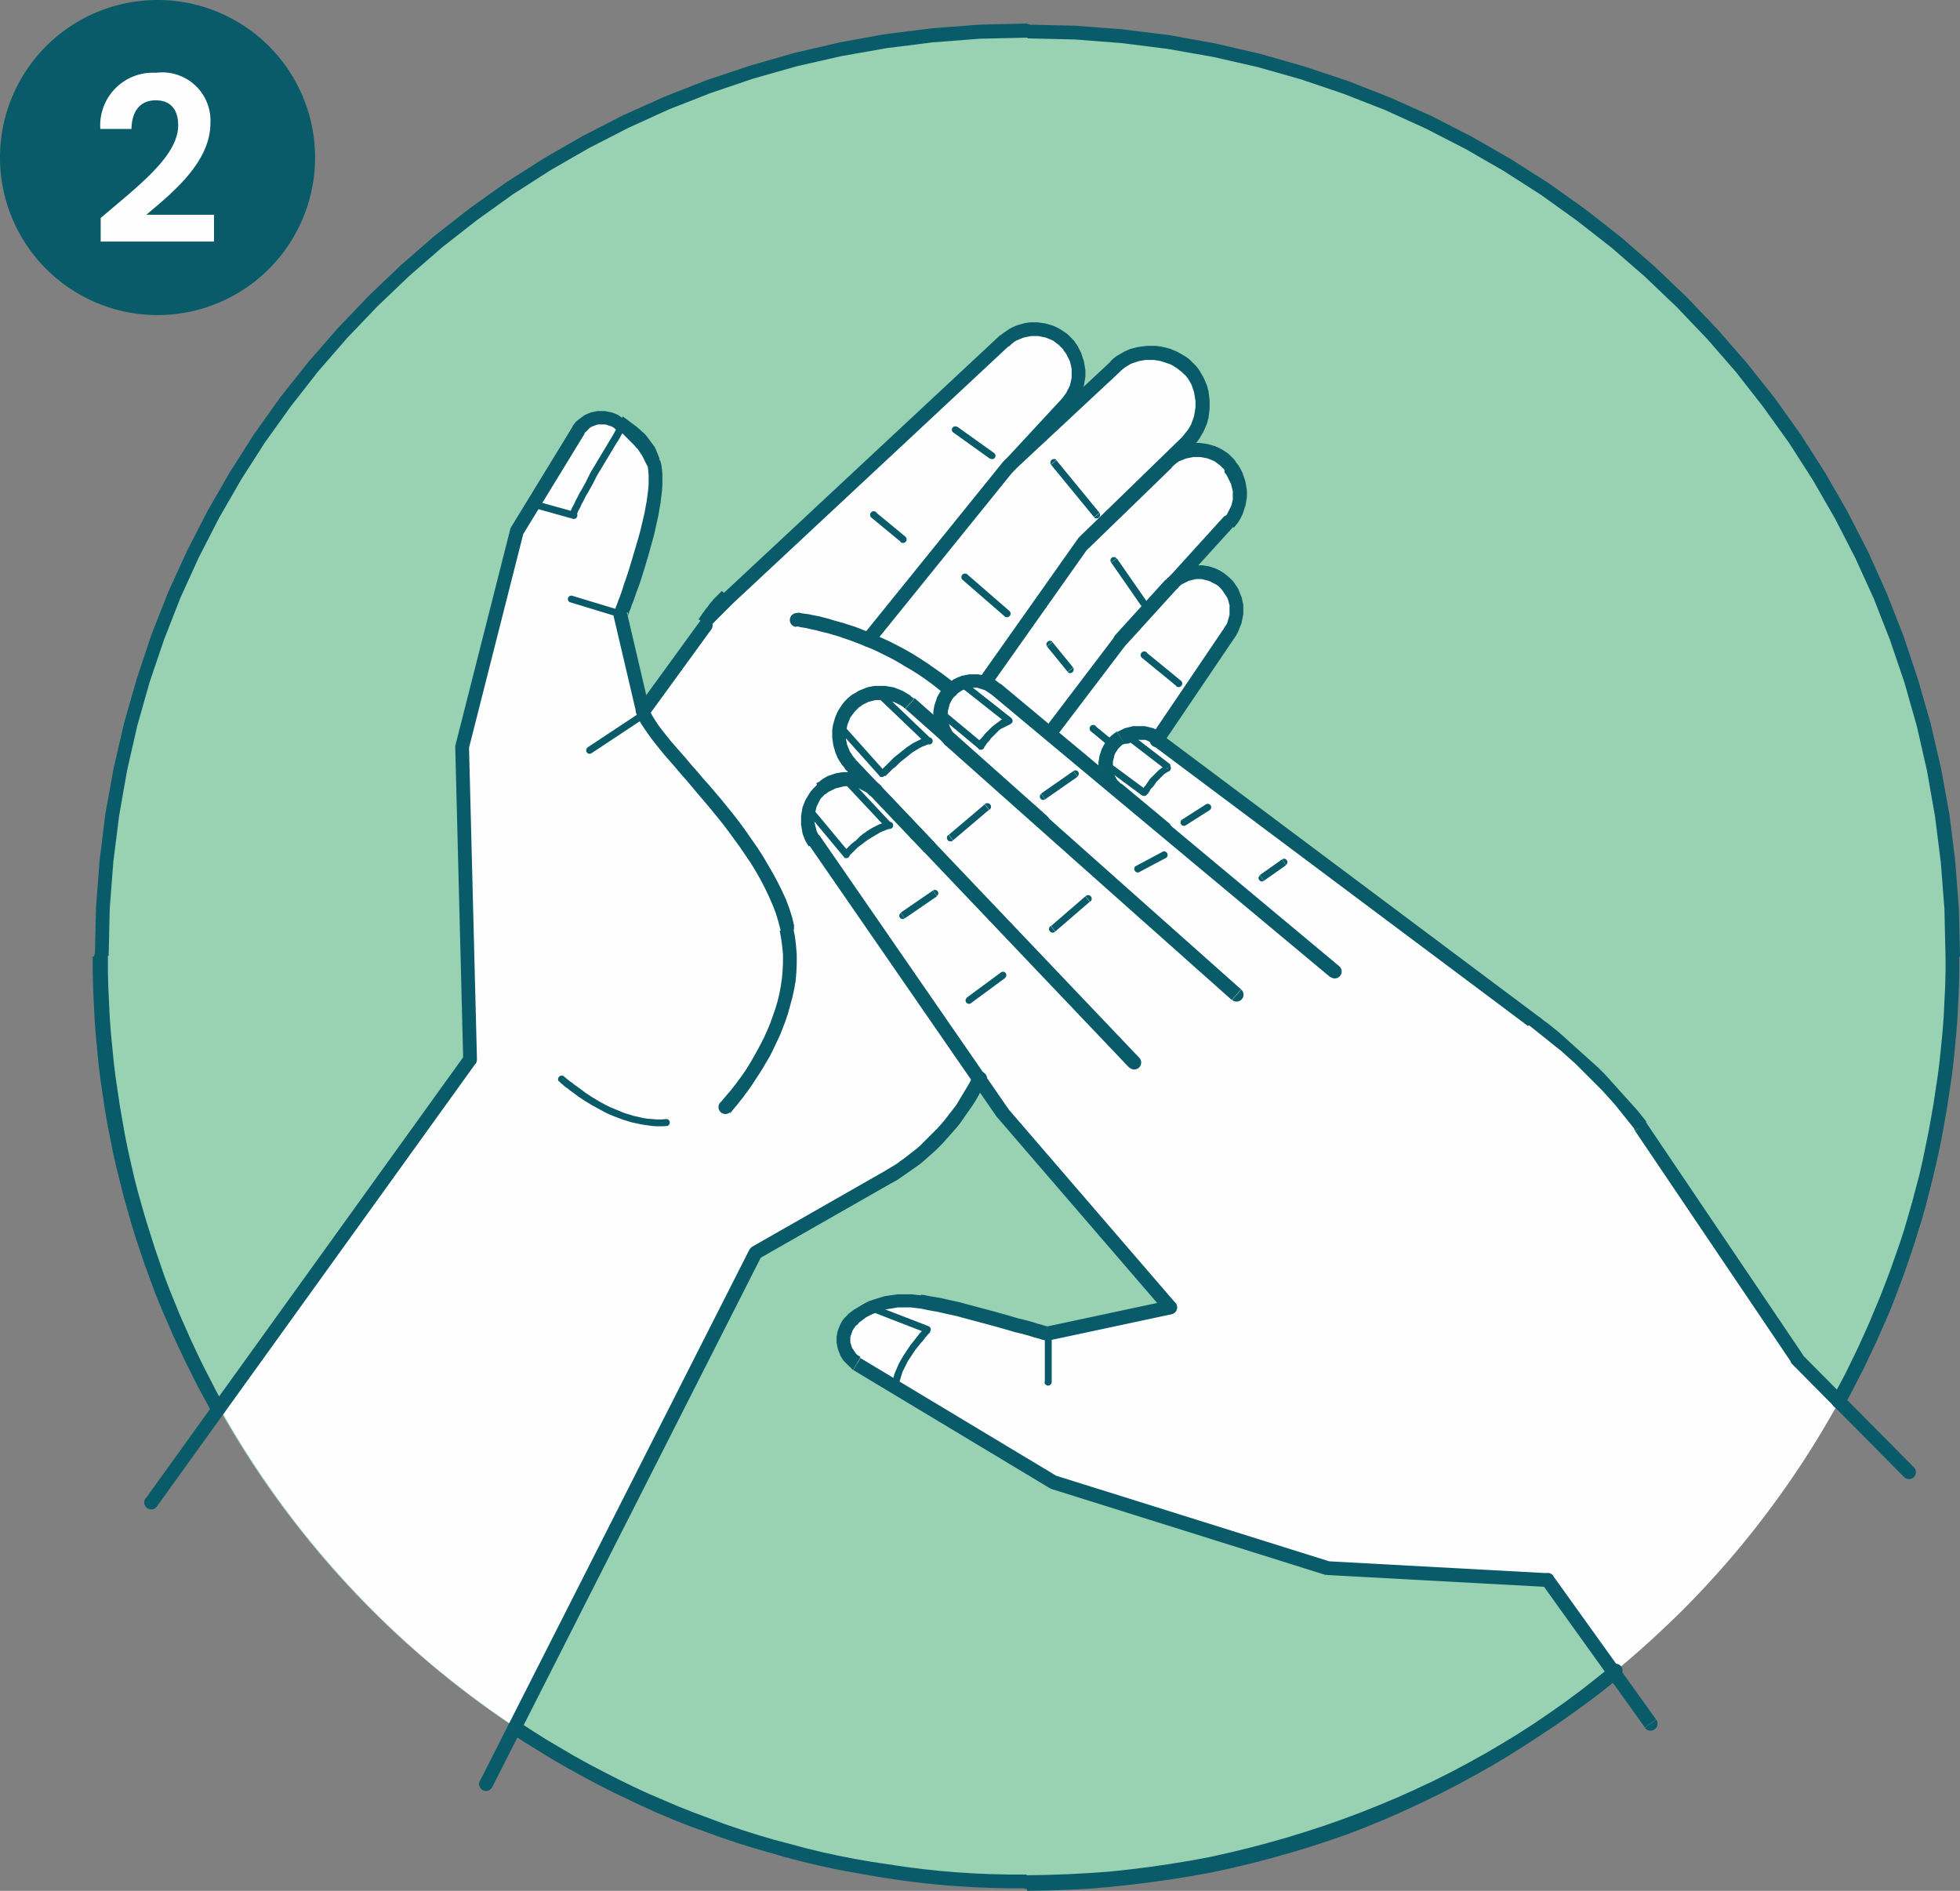 <svg xmlns="http://www.w3.org/2000/svg" width="54.12" height="52.21" viewBox="0 0 54.12 52.21">
  <rect x="0" y="0" width="54.12" height="52.21" fill="#808080" stroke="none"/>
  <g id="_2" data-name="2" transform="translate(835.64 -89.26)">
    <path id="Path_815" data-name="Path 815" d="M82.05,19.58a4.35,4.35,0,1,1-4.35-4.34A4.351,4.351,0,0,1,82.05,19.58Z" transform="translate(-908.99 74.02)" fill="#095b69" fill-rule="evenodd"/>
    <path id="Path_816" data-name="Path 816" d="M76.13,21.91h3.13v-.74H77.39c.74-.62,1.77-1.46,1.77-2.53a1.33,1.33,0,0,0-1.5-1.39,1.454,1.454,0,0,0-1.54,1.55h.86c.01-.49.24-.79.67-.79s.62.28.62.69c0,.85-1.1,1.67-2.14,2.56v.66Z" transform="translate(-908.99 74.02)" fill="#fefefe" fill-rule="evenodd"/>
    <path id="Path_841" data-name="Path 841" d="M101.7,67.2h0A25.562,25.562,0,0,1,76.14,41.64h0A25.562,25.562,0,0,1,101.7,16.08h0a25.562,25.562,0,0,1,25.56,25.56h0A25.562,25.562,0,0,1,101.7,67.2Z" transform="translate(-908.99 74.02)" fill="#98d2b3" fill-rule="evenodd"/>
    <path id="Path_842" data-name="Path 842" d="M122.97,52.78l-4.32-6.4a15.814,15.814,0,0,0-3.01-2.94l-10.35-7.75,2.03-3a1.056,1.056,0,0,0-.11-1.31,1.039,1.039,0,0,0-.76-.33,1.063,1.063,0,0,0-.75.32l1.57-1.73a1.177,1.177,0,0,0-.87-1.97,1.142,1.142,0,0,0-.82.34l.55-.53a1.441,1.441,0,0,0,.44-1.03,1.44,1.44,0,0,0-2.42-1.06l-2.95,2.75,1.62-1.75a1.2,1.2,0,0,0,.33-.83,1.243,1.243,0,0,0-.29-.79,1.229,1.229,0,0,0-1.78-.1l-7.6,7.09a4.109,4.109,0,0,0-.63.75l-1.73,2.38-.63-2.69s1.23-3.19.9-4.2a2.3,2.3,0,0,0-.93-1.07.765.765,0,0,0-1.13.19l-1.7,2.77-1.51,5.95.22,8.65-6.92,9.63a25.525,25.525,0,0,0,8.16,8.81l6.65-13.1,3.61-2.06a6.5,6.5,0,0,0,2.58-2.74l.65.95,4.62,5.35-3.37.72s-2.65-.77-3.53-.89a2.235,2.235,0,0,0-1.87.5.766.766,0,0,0,.11,1.23l5.44,3.28,7.56,2.37,6.07.33,1.82,2.54c.65-.53,1.27-1.1,1.87-1.69a25.588,25.588,0,0,0,4.34-5.78l-1.15-1.16Z" transform="translate(-908.99 74.02)" fill="#fefefe" fill-rule="evenodd"/>
    <g id="Group_1331" data-name="Group 1331" transform="translate(-908.99 74.02)">
      <path id="Path_843" data-name="Path 843" d="M77.68,56.84a.193.193,0,1,1-.31-.23l.31.22Zm8.8-12.23-8.8,12.23-.31-.22,8.8-12.23.35.11-.04.12Zm-.31-.22a.193.193,0,1,1,.31.23l-.31-.22Zm.13-8.55.22,8.65-.38.01-.22-8.65.01-.05.38.04Zm-.38.01a.2.2,0,0,1,.39-.01l-.38.01Zm1.89-5.91L86.3,35.89l-.37-.09,1.51-5.95.02-.05.35.15Zm-.37-.09a.19.19,0,0,1,.37.09Zm2.05-2.63L87.79,30l-.33-.2,1.7-2.78Zm-.33-.2a.189.189,0,1,1,.32.2l-.33-.2Zm1.41-.24-.24.3h0l-.02-.02-.03-.02-.03-.02-.03-.01L90.19,27l-.03-.01-.03-.01-.03-.01-.03-.01h-.21l-.03.01-.03.01-.03.01-.02.01-.03.01-.03.01-.03.02-.02.01-.02.02-.02.02-.02.02-.02.02-.02.02-.02.02-.02.02-.02.03-.33-.2.03-.04.03-.04.03-.04.04-.04.04-.03.04-.03.04-.03.04-.03.04-.03.04-.02.04-.02.05-.02.05-.02.05-.01.04-.01.05-.01.05-.01h.2l.05.01.05.01.05.01.05.01.05.02.05.02.05.02.05.03.04.03.04.03.04.03h0Zm0,0a.192.192,0,0,1-.24.3l.24-.3Zm.99,1.16-.36.12h0l-.02-.04-.02-.04-.02-.04-.02-.04-.02-.04-.02-.04-.02-.03-.02-.03-.02-.03L91,27.7l-.02-.03-.02-.03-.03-.03-.03-.03-.02-.03-.03-.03-.03-.03-.03-.03-.03-.03-.03-.03-.03-.03-.03-.03-.03-.03-.03-.03-.03-.03-.03-.03-.04-.03-.04-.03-.04-.03-.04-.03-.04-.03-.04-.03.24-.3.04.03.04.03.04.03.04.03.04.03.04.03.04.03.04.03.04.03.04.03.03.03.04.03.03.03.03.03.04.03.03.03.03.03.03.04.03.04.03.04.03.04.03.04.03.04.03.04.03.04.02.04.02.04.02.05.02.05.02.05.02.05.02.05h0Zm0,0a.19.19,0,0,1-.36.12l.36-.12Zm-.89,4.21-.37.09.01-.11v-.01l.01-.03.02-.04.02-.06.03-.07.03-.09.04-.1.04-.11.04-.12.04-.13.05-.14.05-.15.05-.16.05-.16.05-.17.05-.17.05-.17.05-.17.05-.18.04-.17.04-.17.04-.17.03-.17.03-.16.02-.16.02-.15.01-.14v-.25l-.01-.11-.01-.1-.02-.08.36-.12.03.12.02.13.01.14v.29l-.01.16-.02.16-.02.17-.03.17-.03.18-.04.18-.04.18-.04.18-.05.18-.05.18-.05.18-.05.17-.05.17-.05.16-.05.16-.05.15-.05.14-.05.13-.04.12-.04.11-.04.1-.03.09-.03.07-.02.06-.02.05-.01.03v.01l.01-.11Zm-.01.11a.193.193,0,1,1-.36-.14Zm.26,2.67-.63-2.69.37-.09.63,2.69-.03.16-.34-.07Zm.37-.09a.19.19,0,0,1-.37.09Zm1.7-2.22L91.26,35l-.31-.23,1.73-2.38.32.22Zm-.31-.23a.193.193,0,1,1,.31.23Zm.66-.78.26.28h0l-.02.02-.02.02-.02.02-.02.02-.02.02-.02.02-.02.02-.02.02-.02.02-.02.02-.02.02-.02.02-.02.02-.02.02-.02.02-.02.02-.02.02-.02.02-.02.02-.02.02-.02.02-.02.02-.02.02-.02.02-.02.02-.02.02-.02.02-.02.02-.02.02L93,32.5l-.02.03-.02.02-.32-.21.02-.03.02-.03.02-.03.02-.03.02-.03.02-.03.02-.02.02-.03.02-.03.02-.03.02-.02.02-.03.02-.02.02-.03.02-.03.02-.02.02-.03.02-.02.02-.02.02-.03.02-.02.02-.02.02-.02.02-.02.02-.02.02-.02.02-.02.02-.02.02-.02.02-.02.02-.02.02-.02h0Zm0,0a.191.191,0,1,1,.26.28l-.26-.28Zm7.86-6.81-7.6,7.09-.26-.28,7.6-7.09.26.28Zm-.26-.28a.191.191,0,1,1,.26.28l-.26-.28Zm1.72.24h.38l-.34.12-.04-.04-.04-.04-.04-.04-.04-.03-.04-.03-.04-.03-.04-.03-.05-.02-.05-.02-.05-.02-.05-.02-.05-.01-.05-.01-.05-.01-.05-.01h-.2l-.05.01-.05.01-.05.01-.05.01-.05.02-.05.02-.05.02-.05.02-.05.03-.04.03-.04.03-.04.04-.04.04-.27-.28.06-.05.06-.05.06-.04.06-.04.06-.04.06-.03.07-.03.07-.03.07-.02.07-.02.07-.02.07-.01.07-.01H102l.07.01.07.01.07.01.07.02.07.02.07.02.07.03.06.03.06.03.06.04.06.04.06.04.06.05.05.05.05.05.05.06-.34.12Zm.34-.12a.191.191,0,1,1-.29.25l.29-.25Zm.04.12h-.38l.34-.12Zm-.38,0a.19.19,0,0,1,.38,0h-.38Zm.29,1.75-.28-.26h0l.03-.04.03-.04.03-.04.03-.04.02-.04.02-.04.02-.04.02-.04.02-.04.01-.04.01-.04.01-.04.01-.05.01-.05v-.24l-.01-.05-.01-.05-.01-.04-.01-.04-.01-.04-.02-.04-.02-.04-.02-.04-.02-.04-.02-.04-.03-.04-.03-.04-.03-.04.29-.25.04.05.04.05.04.06.03.06.03.06.03.06.02.06.02.06.02.06.02.06.01.06.01.06.01.06.01.06v.18l-.01.06-.01.06-.01.06-.01.06-.02.06-.02.06-.02.06-.02.06-.03.06-.03.06-.03.06-.04.05-.04.05-.04.05-.04.05h0Zm0,0a.191.191,0,0,1-.28-.26ZM101.05,28l1.62-1.75.28.26-1.62,1.75Zm.28.26a.191.191,0,0,1-.28-.26Z" fill="#095b69"/>
    </g>
    <g id="Group_1332" data-name="Group 1332" transform="translate(-908.99 74.02)">
      <path id="Path_844" data-name="Path 844" d="M97.47,33.03a.192.192,0,1,1-.3-.24l.3.24Zm3.87-4.79-3.87,4.79-.3-.24L101.04,28l.02-.02.28.26Zm-.3-.24a.192.192,0,1,1,.3.24l-.3-.24Zm3.23-2.49-2.95,2.75-.26-.28,2.95-2.75Zm-.26-.28a.191.191,0,1,1,.26.28l-.26-.28Zm2.3.07-.28.26h0l-.04-.04-.05-.04-.05-.04-.05-.04-.05-.03-.05-.03-.05-.03-.05-.02-.06-.02-.06-.02-.06-.02-.06-.02-.06-.01-.06-.01-.06-.01h-.24l-.06.01-.06.01-.06.01-.06.02-.06.02-.06.02-.05.02-.05.03-.05.03-.05.03-.05.04-.05.04-.05.04-.26-.28.06-.06.06-.05.07-.05.07-.04.07-.04.07-.04.07-.03.07-.03.07-.02.08-.02.08-.02.08-.01.08-.01.08-.01h.24l.08.01.08.01.08.02.08.02.08.02.07.03.07.03.07.03.07.04.07.04.07.04.07.05.06.05.06.06.06.06h0Zm0,0a.191.191,0,0,1-.28.26Zm-.14.13h0l.14-.13Zm.14-.13a.191.191,0,0,1-.28.26Zm-.05,2.29-.27-.28h0l.04-.05.04-.05.04-.05.04-.05.03-.05.03-.05.03-.05.02-.06.02-.05.02-.06.02-.06.01-.06.01-.06.01-.06.01-.06v-.18l-.01-.06-.01-.06-.01-.06-.01-.06-.02-.06-.02-.06-.02-.06-.02-.05-.03-.05-.03-.05-.03-.05-.04-.05-.04-.05-.04-.05.28-.26.06.06.05.06.05.07.04.07.04.07.04.07.03.07.03.07.03.07.02.08.02.08.01.08.01.08.01.08v.24l-.01.08-.01.08-.01.08-.02.08-.02.08-.03.07-.03.07-.03.07-.04.07-.04.07-.04.07-.05.07-.05.06-.05.06-.06.06h0Zm0,0a.191.191,0,1,1-.27-.27l.27.28Zm-3.13,2.5,2.86-2.78.27.28-2.86,2.78-.29-.25.02-.03Zm.27.28a.191.191,0,1,1-.27-.27l.27.28Zm-3.01,3.6,2.72-3.85.31.22-2.72,3.85-.31-.22Zm.31.22a.194.194,0,0,1-.32-.22l.31.22Z" fill="#095b69"/>
    </g>
    <g id="Group_1333" data-name="Group 1333" transform="translate(-908.99 74.02)">
      <path id="Path_845" data-name="Path 845" d="M102.49,35.61a.193.193,0,1,1-.31-.23Zm1.96-2.58-1.96,2.58-.31-.23,1.96-2.58.01-.01.3.25Zm-.31-.23a.193.193,0,1,1,.31.23Zm3.27-3.02-2.97,3.27-.28-.26,2.97-3.27h0l.28.26Zm-.28-.26a.191.191,0,0,1,.28.26Zm.03-1.3.3-.24h0l.04.05.04.05.03.05.03.05.03.06.03.06.02.06.02.06.02.06.02.06.01.06.01.06.01.06.01.06v.18l-.01.06-.01.06-.01.06-.01.06-.02.06-.02.06-.02.06-.02.06-.03.06-.03.06-.03.05-.03.05-.04.05-.04.05-.04.05-.28-.26.03-.03.03-.04.03-.04.02-.04.02-.04.02-.04.02-.04.02-.04.02-.04.01-.04.01-.04.01-.04.01-.04V28.8l-.01-.04-.01-.04-.01-.04-.01-.04-.01-.04-.02-.04-.02-.04-.02-.04-.02-.04-.02-.04-.02-.04-.03-.04-.03-.04h0Zm0,0a.192.192,0,1,1,.3-.24l-.3.24Zm.15-.12h0l-.15.12Zm-.15.12a.192.192,0,1,1,.3-.24l-.3.24Zm-1.45-.08-.27-.28h0l.05-.05.06-.05.06-.04.06-.04.06-.04.06-.03.06-.03.07-.03.07-.02.07-.02.07-.02.07-.01.07-.01h.21l.07.01.07.01.07.01.07.02.07.02.07.02.07.03.06.03.06.03.06.04.06.04.06.04.05.05.05.05.05.05.05.06-.3.24-.04-.04-.04-.04-.04-.04-.04-.03-.04-.03-.04-.03-.04-.03-.04-.02-.05-.02-.05-.02-.05-.02-.05-.01-.05-.01-.05-.01-.05-.01h-.2l-.05.01-.05.01-.05.01-.05.01-.05.02-.05.02-.05.02-.05.02-.04.03-.04.03-.04.03-.04.04-.04.04h0Zm0,0a.191.191,0,0,1-.27-.27l.27.28Zm-2.58,1.97,2.31-2.24.27.28-2.31,2.24Zm.27.28a.191.191,0,0,1-.27-.27l.27.28Z" fill="#095b69"/>
    </g>
    <g id="Group_1334" data-name="Group 1334" transform="translate(-908.99 74.02)">
      <path id="Path_846" data-name="Path 846" d="M105.45,35.79a.194.194,0,0,1-.32-.22Zm2.03-3-2.03,3-.32-.22,2.03-3Zm-.32-.22a.194.194,0,0,1,.32.22Zm-.09-1.07.28-.26h0l.04.04.03.04.03.04.03.05.03.04.03.05.02.05.02.05.02.05.02.05.02.05.01.05.01.05.01.05.01.05v.25l-.01.05-.01.05-.01.05-.01.05-.01.05-.02.05-.02.05-.02.05-.02.05-.02.05-.03.05-.03.05-.32-.22.02-.03.02-.03.02-.03.02-.03.01-.03.01-.04.01-.03.01-.03.01-.04.01-.04.01-.04v-.26l-.01-.03-.01-.04-.01-.04-.01-.03-.01-.03-.01-.03-.02-.03-.02-.03-.02-.03-.02-.03-.02-.03-.02-.03-.02-.03-.03-.03h0Zm0,0a.191.191,0,0,1,.28-.26l-.28.27Zm.14-.13h0l-.14.13Zm-.14.13a.191.191,0,0,1,.28-.26l-.28.27Zm-1.25.01-.28-.26h0l.05-.05.05-.04.05-.04.05-.04.05-.04.05-.03.06-.03.06-.03.06-.02.06-.02.06-.02.06-.02.06-.01.06-.01h.24l.06.01.06.01.06.01.06.02.06.02.06.02.06.03.06.03.05.03.06.04.05.04.05.04.05.04.05.05-.28.26-.03-.03-.03-.03-.04-.03-.04-.03-.04-.02-.04-.02-.04-.02-.04-.02-.04-.02-.04-.01-.04-.01-.04-.01-.04-.01-.04-.01h-.16l-.04.01-.04.01-.04.01-.04.01-.04.01-.04.02-.04.02-.04.02-.04.02-.04.02-.04.03-.03.03-.03.03-.03.03h0Zm0,0a.191.191,0,0,1-.28-.26Zm-1.67,1.26,1.38-1.52.28.26-1.38,1.52Zm.28.26a.191.191,0,0,1-.28-.26l.28.26Z" fill="#095b69"/>
    </g>
    <g id="Group_1335" data-name="Group 1335" transform="translate(-908.99 74.02)">
      <path id="Path_847" data-name="Path 847" d="M86.94,64.59a.192.192,0,0,1-.34-.18l.34.17Zm7.44-14.67L86.94,64.59l-.34-.17,7.44-14.67.08-.08.27.25Zm-.34-.17a.192.192,0,0,1,.34.18l-.34-.17Zm3.87-1.81L94.3,50l-.19-.33,3.61-2.06Zm-.19-.33a.19.19,0,1,1,.19.33l-.19-.33Zm2.51-2.66.34.17-.06.11-.06.11-.06.11-.06.11-.06.1-.07.11-.07.1-.07.1-.07.1-.07.1-.07.1-.08.1-.08.09-.08.09-.08.09-.08.09-.08.09-.09.09-.09.09-.09.08-.09.08-.09.08-.09.08-.1.08-.1.07-.1.07-.1.07-.1.07-.1.07-.1.07-.11.06-.11.06-.19-.33.1-.06.1-.06.1-.06.1-.06.09-.07.1-.07.09-.07.09-.07.09-.07.09-.07.09-.08.08-.08.08-.08.08-.08.08-.08.08-.08.08-.08.08-.09.08-.09.07-.09.07-.09.07-.09.07-.09.07-.09.06-.1.06-.1.06-.1.06-.1.06-.1.06-.1.05-.1.05-.1Zm0,0a.195.195,0,1,1,.35.17l-.34-.17Z" fill="#095b69"/>
    </g>
    <g id="Group_1336" data-name="Group 1336" transform="translate(-908.99 74.02)">
      <path id="Path_848" data-name="Path 848" d="M95.33,32.55a.191.191,0,0,1,.04-.38l-.04.38Zm4.4,1.6-.25.29-.19-.15-.19-.15L98.91,34l-.19-.13-.19-.12-.19-.11-.18-.11-.18-.1-.18-.09-.18-.09-.17-.08-.17-.07-.17-.07-.16-.06-.16-.06-.15-.05-.14-.05-.14-.04-.13-.04-.13-.03-.12-.03-.11-.03-.1-.02-.09-.02-.08-.02-.07-.01-.06-.01-.05-.01-.04-.01h-.06l.04-.38h.07l.04.01.06.01.07.01.08.01.09.02.1.02.11.02.11.03.12.03.13.04.14.04.15.04.15.05.16.05.16.06.17.07.17.07.18.08.18.08.19.09.19.1.19.1.19.11.19.12.2.13.2.14.2.14.2.15.2.16Zm0,0a.191.191,0,0,1-.25.29Z" fill="#095b69"/>
    </g>
    <g id="Group_1337" data-name="Group 1337" transform="translate(-908.99 74.02)">
      <path id="Path_849" data-name="Path 849" d="M90.91,34.92a.19.19,0,0,1,.37-.09Zm4.36,5.9-.37.09h0l-.06-.23-.07-.23-.09-.23-.1-.23-.11-.23-.12-.23-.13-.23-.14-.23-.15-.22-.15-.22-.16-.22-.16-.22-.16-.21-.17-.21-.17-.21-.17-.2-.17-.2-.16-.19-.16-.19-.16-.18-.15-.18-.15-.17-.14-.16-.13-.16-.12-.15-.11-.14-.1-.14-.09-.13-.08-.12L91,35.13l-.05-.11-.04-.11.37-.09.02.06.04.08.05.09.07.11.08.12.1.13.11.14.12.15.13.15.14.16.15.17.15.18.16.18.16.19.17.19.17.2.17.2.17.21.17.21.17.22.16.22.16.23.16.23.15.23.14.24.14.24.13.24.12.24.11.24.09.24.08.25.06.25h0Zm0,0a.19.19,0,0,1-.37.09Zm-1.75,5.12-.28-.26h0l.02-.02.03-.03.04-.05.05-.06.06-.07.07-.08.07-.09.08-.1.08-.11.09-.12.09-.13.09-.14.09-.15.09-.16.09-.16.09-.17.09-.18.08-.18.08-.19.07-.2.07-.2.06-.2.05-.21.04-.21.03-.21.02-.22.01-.22V41.6l-.02-.22-.03-.22-.04-.22.37-.09.05.25.03.25.02.25v.24l-.01.24-.02.24-.04.23-.05.23-.06.22-.06.22-.07.21-.08.21-.08.2-.09.19-.09.19-.09.18-.1.17-.1.17-.1.16-.1.15-.09.14-.09.13-.09.12-.08.11-.08.1-.07.09-.06.07-.05.06-.04.05-.03.04-.02.02-.01.01Zm0,0a.191.191,0,0,1-.28-.26l.28.26Z" fill="#095b69"/>
    </g>
    <g id="Group_1338" data-name="Group 1338" transform="translate(-908.99 74.02)">
      <path id="Path_850" data-name="Path 850" d="M110.33,41.92a.191.191,0,0,1-.25.29l.25-.3Zm-9.35-7.8,9.35,7.8-.25.3-9.35-7.8h0Zm-.25.3a.191.191,0,0,1,.25-.29l-.25.3Zm-.96,0-.25-.3h0l.04-.03.04-.03.04-.03.04-.03.04-.02.04-.02.05-.02.05-.02.05-.02.05-.01.05-.01.05-.01.05-.01h.25l.05.01.05.01.05.01.05.01.05.01.05.02.04.02.04.02.04.02.04.02.04.03.04.03.04.03.04.03-.25.29-.03-.02-.03-.02-.03-.02-.03-.02-.03-.02-.03-.02-.03-.01-.03-.01-.03-.01-.03-.01-.03-.01-.03-.01-.03-.01h-.21l-.03.01-.03.01-.03.01-.03.01-.03.01-.03.01-.03.01-.03.02-.03.02-.03.02-.03.02-.03.02h0Zm0,0a.192.192,0,0,1-.24-.3Zm-.12-.15h0l.12.15Zm.12.15a.192.192,0,0,1-.24-.3Zm-.02,1.14-.26.29h0l-.05-.04-.04-.05-.04-.05-.04-.05-.03-.05-.03-.05-.03-.06-.02-.06-.02-.06-.02-.06-.02-.06-.01-.06-.01-.06-.01-.06V34.9l.01-.06.01-.06.01-.06.02-.06.02-.06.02-.06.02-.06.03-.05.03-.05.03-.05.04-.05.04-.05.04-.05.05-.05.05-.04.25.3-.03.03-.03.03-.03.03-.03.03-.02.03-.02.03-.02.04-.02.04-.02.04-.01.04-.01.04-.01.04-.01.04-.01.04v.2l.01.04.01.04.01.04.01.04.01.04.02.04.02.04.02.04.02.04.02.03.03.03.03.03.03.03h0Zm0,0a.191.191,0,0,1-.25.29l.26-.29Zm7.61,7.29-7.87-7,.26-.29,7.87,7Zm.26-.29a.191.191,0,0,1-.25.29l.26-.29Z" fill="#095b69"/>
    </g>
    <g id="Group_1339" data-name="Group 1339" transform="translate(-908.99 74.02)">
      <path id="Path_851" data-name="Path 851" d="M104.81,44.45a.191.191,0,0,1-.28.26l.28-.27Zm-7.83-8.23,7.83,8.23-.28.27L96.7,36.49Zm-.28.27a.191.191,0,0,1,.28-.26l-.28.27Zm.12-1.91h.38l-.08.16-.05.03-.04.04-.04.04-.04.04-.03.04-.03.04-.03.04-.03.04-.02.05-.02.05-.02.05-.02.05-.01.05-.01.05-.01.05-.01.05v.2l.01.05.01.05.01.05.02.05.02.05.02.05.02.05.03.04.03.05.03.04.03.04.04.04-.28.27-.05-.06-.05-.06-.04-.06-.04-.06-.04-.07-.03-.07-.03-.07-.02-.07-.02-.07-.02-.07-.01-.07-.01-.07-.01-.07V35.4l.01-.07.01-.07.02-.07.02-.07.02-.07.03-.07.03-.07.03-.06.04-.06.04-.06.04-.06.05-.06.05-.05.05-.05.06-.05.06-.05-.08.16Zm.08-.16a.194.194,0,1,1,.22.32l-.22-.31Zm.3.16h-.38l.08-.16.3.16Zm-.38,0a.19.19,0,0,1,.38,0h-.38Zm1.78-.06-.26.29h0l-.03-.03-.04-.03-.03-.02-.03-.02-.04-.02-.04-.02-.04-.02-.04-.02-.04-.01-.04-.01-.04-.01-.04-.01-.04-.01-.04-.01h-.28l-.04.01-.04.01-.04.01-.04.01-.04.01-.04.02-.04.02-.04.02-.04.02-.04.02-.04.02-.22-.31.05-.03.05-.03.05-.03.05-.03.05-.02.05-.02.05-.02.05-.02.06-.02.06-.01.05-.01.06-.01h.3l.05.01.06.01.06.01.06.01.05.02.05.02.05.02.05.02.05.02.05.03.05.03.05.03.05.03.04.04.05.04h0Zm0,0a.191.191,0,0,1-.25.29l.26-.29Zm3.4,3.54-3.65-3.25.26-.29,3.65,3.25Zm.26-.29a.191.191,0,0,1-.25.29l.26-.29Z" fill="#095b69"/>
    </g>
    <g id="Group_1340" data-name="Group 1340" transform="translate(-908.99 74.02)">
      <path id="Path_852" data-name="Path 852" d="M119.08,62.72a.193.193,0,1,1-.31.23l.31-.22Zm-2.84-3.96,2.84,3.96-.31.22-2.84-3.96.17-.3.15.08Zm-.31.22a.193.193,0,1,1,.31-.23l-.31.22Zm-5.9-.63,6.07.33-.02.38-6.07-.33-.05-.01.07-.38Zm-.02.38a.19.19,0,0,1,.02-.38Zm-7.49-2.74,7.56,2.37-.12.37-7.56-2.37-.04-.02Zm-.12.37a.193.193,0,0,1,.11-.37l-.12.37Zm-5.29-3.62,5.44,3.27-.2.33-5.44-3.27h0Zm-.2.33a.19.19,0,1,1,.19-.33l-.2.33Zm-.14-1.54.25.29h0l-.03.02-.02.02-.02.03-.02.03-.02.03-.02.03-.01.03-.01.03-.01.03-.01.03-.01.03-.01.03v.15l.01.03.01.03.01.03.01.03.01.03.02.03.02.03.02.03.02.03.02.03.02.02.02.02.03.02.03.02.03.02-.2.33-.05-.03-.05-.03-.04-.04-.04-.04-.04-.04-.04-.04-.03-.04-.03-.05-.03-.05-.02-.05-.02-.05-.02-.05-.02-.06-.01-.05-.01-.05-.01-.06v-.16l.01-.05.01-.06.01-.05.02-.05.02-.05.02-.05.02-.05.03-.05.03-.05.04-.05.04-.04.04-.04.04-.04h0Zm0,0a.191.191,0,0,1,.25.29Zm2.02-.54-.05.38h0l-.08-.01-.08-.01-.08-.01h-.35l-.06.01-.06.01-.06.01-.06.01-.06.01-.06.01-.06.01-.05.02-.05.02-.05.02-.05.02-.05.02-.05.02-.04.02-.04.02-.04.02-.04.02-.04.03-.04.03-.04.03-.04.03-.04.03-.03.03-.03.03-.25-.29.04-.03.04-.03.04-.03.04-.03.05-.03.05-.03.05-.03.05-.03.05-.03.05-.03.06-.03.06-.03.06-.02.06-.02.06-.02.06-.02.07-.02.06-.02.07-.02.07-.01.07-.01.07-.01.07-.01.08-.01h.4l.08.01.09.01.09.01h0Zm0,0a.192.192,0,1,1-.06.38l.05-.38Zm3.46.89.08.38h-.1l-.02-.01-.04-.01-.05-.01-.06-.02-.07-.02-.08-.02-.09-.03-.1-.03-.11-.03-.12-.03-.13-.03-.13-.04-.14-.04-.14-.04-.14-.04-.15-.04-.15-.04-.15-.04-.15-.04-.15-.04-.15-.04-.14-.04-.14-.03-.14-.03-.13-.03-.13-.03-.12-.02L99,51.42l-.1-.02-.09-.02-.08-.01.05-.38.09.01.1.02.11.02.12.02.12.02.13.03.13.03.14.03.14.03.14.04.15.04.15.04.15.04.15.04.15.04.15.04.14.04.14.04.14.04.13.04.13.03.12.03.11.03.1.03.09.03.08.02.07.02.06.02.05.01.04.01.02.01h-.08Zm.09,0a.193.193,0,0,1-.11.37l.11-.37Zm3.36-.35-3.37.72-.08-.38,3.37-.72.19.06-.11.31Zm-.08-.38a.194.194,0,1,1,.08.38Zm-4.43-5.29,4.61,5.35-.29.25-4.61-5.35-.01-.02.3-.24Zm-.29.25a.191.191,0,1,1,.29-.25l-.29.25ZM96,38.34l5.2,7.53-.32.22-5.2-7.53h0Zm-.32.22a.194.194,0,0,1,.32-.22Zm.21-1.69.25.29h0l-.03.03-.03.03-.03.03-.03.03-.02.03-.02.04-.02.04-.02.04-.02.04-.02.04-.01.04-.01.04-.01.04-.01.04-.01.04-.01.04v.2l.01.04.01.04.01.04.01.04.01.04.01.04.02.04.02.04.02.04.02.04.02.04-.32.22-.03-.05-.03-.05-.03-.05-.02-.05-.02-.05-.02-.05-.02-.06-.01-.06-.01-.06-.01-.06-.01-.06v-.24l.01-.06.01-.06.01-.06.01-.06.02-.05.02-.05.02-.05.02-.05.03-.05.03-.05.03-.05.03-.05.04-.05.04-.05.04-.04.04-.04.04-.04h0Zm0,0a.191.191,0,0,1,.25.29Zm.13.14h0l-.13-.14Zm-.13-.14a.191.191,0,0,1,.25.29Zm1.77.08-.28.27h0l-.03-.03-.03-.03-.03-.03-.03-.02-.04-.02-.04-.02-.04-.02-.04-.02-.04-.02L97.02,37l-.04-.01-.04-.01-.04-.01-.04-.01-.04-.01h-.16l-.04.01-.04.01-.04.01-.04.01-.04.01-.04.01-.04.02-.04.02-.04.02-.04.02-.04.02-.04.03-.03.03-.25-.29.05-.04L96,36.8l.05-.04.05-.03.05-.03.05-.03.06-.02.06-.02.06-.02.06-.02.06-.01.06-.01.06-.01h.24l.06.01.06.01.06.01.06.02.06.02.06.02.06.02.06.03.06.03.05.03.05.03.05.04.05.04.05.04.05.04h0Zm0,0a.191.191,0,0,1-.28.26l.28-.27Zm1.21,1.82-1.48-1.56.28-.27,1.48,1.56Zm.28-.27a.191.191,0,0,1-.28.26l.28-.27Z" fill="#095b69"/>
    </g>
    <g id="Group_1341" data-name="Group 1341" transform="translate(-908.99 74.02)">
      <path id="Path_853" data-name="Path 853" d="M126.2,55.76a.191.191,0,0,1-.27.27Zm-3.09-3.12,3.09,3.12-.27.27-3.09-3.12-.02-.03.3-.24Zm-.27.27a.191.191,0,1,1,.27-.27Zm-4.02-6.65,4.32,6.4-.32.21-4.32-6.4.31-.23.01.01Zm-.32.21a.194.194,0,0,1,.32-.22l-.32.21Zm-2.96-2.9.23-.31h0l.11.08.1.08.11.08.1.08.1.08.1.08.1.09.1.09.1.09.1.09.1.09.1.09.1.09.1.09.1.09.1.09.1.09.09.09.09.09.09.1.09.1.09.1.09.1.09.1.09.1.09.1.09.1.09.1.09.1.08.1.08.1.08.1-.3.24-.08-.1-.08-.1-.08-.1-.08-.1-.08-.1-.08-.1-.08-.1-.09-.1-.09-.1-.09-.1-.09-.1-.09-.09-.09-.09-.09-.09-.09-.09-.09-.09-.09-.09-.09-.09-.09-.09-.1-.09-.1-.09-.1-.09-.1-.09-.1-.08-.1-.08-.1-.08-.1-.08-.1-.08-.1-.08-.1-.08-.1-.08-.1-.08h0Zm0,0a.193.193,0,0,1,.23-.31l-.23.31ZM105.4,35.5l10.37,7.76-.23.31-10.37-7.76h0Zm-.23.31a.193.193,0,0,1,.23-.31l-.23.31Zm-.77-.03-.2-.33h0l.04-.02.04-.02.04-.02.04-.02.04-.02.04-.01.04-.01.04-.01.04-.01.04-.01.04-.01h.32l.04.01.04.01.04.01.04.01.04.01.04.01.04.02.04.02.04.02.04.02.04.02.03.02.03.02-.23.31-.02-.02-.02-.01-.02-.01-.02-.01-.02-.01-.02-.01-.02-.01-.02-.01-.02-.01-.02-.01-.03-.01-.02-.01h-.25l-.02.01-.03.01-.02.01-.02.01-.02.01-.02.01-.02.01-.02.01-.02.01-.02.01h0Zm0,0a.189.189,0,0,1-.2-.32l.2.32Zm-.1-.16h0l.1.16Zm.1.16a.189.189,0,0,1-.2-.32l.2.32Zm-.08,1.1-.25.3h0l-.05-.04-.05-.05-.04-.05-.04-.05-.04-.05-.03-.05-.03-.06-.03-.06-.02-.06-.02-.06-.02-.06-.01-.06-.01-.06v-.18l.01-.06.01-.06.01-.06.02-.06.02-.06.02-.06.03-.06.03-.06.03-.05.04-.05.04-.05.04-.05.05-.05.05-.04.05-.04.06-.04.2.33-.03.02-.04.03-.03.03-.03.03-.03.03-.02.03-.02.03-.02.03-.02.03-.02.04-.01.04-.01.04-.01.04-.01.04-.01.04v.2l.01.04.01.04.01.04.01.04.02.04.02.04.02.04.02.03.03.03.03.03.03.03.03.03h0Zm0,0a.191.191,0,0,1-.25.29l.25-.3Zm1.06,1.39-1.31-1.09.25-.3,1.31,1.09Zm.25-.3a.191.191,0,0,1-.25.29l.25-.3Z" fill="#095b69"/>
    </g>
    <g id="Group_1342" data-name="Group 1342" transform="translate(-908.99 74.02)">
      <path id="Path_854" data-name="Path 854" d="M79.56,54.03a.19.19,0,0,1-.33.19l.34-.19ZM75.95,41.65h.38v.42l.01.42.02.42.02.42.03.41.04.41.04.41.05.41.06.41.06.4.07.4.07.4.08.4.09.4.09.39.1.39.11.39.11.38.12.38.12.38.13.38.13.38.14.37.15.37.15.37.16.36.16.36.17.36.17.35.18.35.18.35.19.34-.34.19L79,53.87l-.19-.35-.18-.36-.18-.36-.17-.36-.17-.37-.16-.37-.16-.37-.15-.37-.14-.38-.14-.38-.13-.38-.13-.39-.12-.39-.11-.39-.11-.39-.1-.4-.1-.4-.09-.4-.08-.4-.08-.41-.07-.41-.06-.41-.06-.41-.05-.41-.04-.42-.04-.42-.03-.42-.02-.42-.02-.42-.01-.43v-.43h0Zm0,0a.19.19,0,0,1,.38,0h-.38Zm.19,0Zm-.19,0a.19.19,0,0,1,.38,0h-.38ZM101.7,15.9v.38h0l-1.31.03-1.29.1-1.27.16-1.25.22-1.23.28-1.2.34-1.18.4-1.15.45-1.12.51-1.09.56-1.06.61-1.03.66-.99.71-.96.75-.92.8-.88.84-.84.88-.8.92-.75.96-.71.99-.66,1.03-.61,1.06-.56,1.09-.51,1.12-.45,1.15-.4,1.18-.34,1.2-.28,1.23-.22,1.25-.16,1.27-.1,1.29-.03,1.31h-.38L76,40.31,76.1,39l.16-1.29.23-1.27.29-1.25.35-1.22.4-1.2.46-1.17.52-1.14.57-1.11.62-1.08.67-1.05.72-1.01.77-.97.81-.93.85-.89.89-.85.93-.81.97-.76,1.01-.72,1.05-.67,1.08-.62,1.11-.57,1.14-.51,1.17-.46,1.2-.4,1.22-.35,1.25-.29,1.27-.23,1.29-.16,1.31-.1,1.32-.03h0Zm0,0a.19.19,0,1,1,0,.38V15.9Zm0,.19h0v0Zm0-.19a.19.19,0,1,1,0,.38Zm25.75,25.75h-.38l-.03-1.31-.1-1.29-.16-1.27-.22-1.25-.28-1.23-.34-1.2-.4-1.18-.45-1.15-.51-1.12-.56-1.09-.61-1.06-.66-1.03-.71-.99-.75-.96-.8-.92-.84-.88-.88-.84-.92-.8-.96-.75-.99-.71-1.03-.66-1.06-.61-1.09-.56-1.12-.51-1.15-.45-1.18-.4-1.2-.34-1.23-.28-1.25-.22-1.27-.16-1.29-.1-1.31-.03v-.38l1.32.03,1.31.1,1.29.16,1.27.23,1.25.29,1.22.35,1.2.4,1.17.46,1.14.51,1.11.57,1.08.62,1.05.67,1.01.72.97.76.93.81.89.85.85.89.81.93.77.97.72,1.01.67,1.05.62,1.08.57,1.11.51,1.14.46,1.17.4,1.2.35,1.22.29,1.25.23,1.27.16,1.29.1,1.31.03,1.32h0Zm0,0a.19.19,0,0,1-.38,0h.38Zm-.19,0Zm.19,0a.19.19,0,0,1-.38,0h.38Zm-3.16,12.38-.34-.19.18-.34.18-.34.17-.35.17-.35.16-.35.16-.36.15-.36.15-.36.14-.36.14-.37.13-.37.13-.37.12-.37.11-.38.11-.38.1-.38.1-.38.09-.39.08-.39.08-.39.07-.39.07-.4.06-.4.06-.4.05-.4.04-.4.04-.4.03-.41.02-.41.02-.41.01-.41v-.41h.38v.42l-.01.42-.02.42-.02.42-.03.41-.04.41-.04.41-.05.41-.06.4-.06.4-.07.4-.07.4-.08.4-.09.4-.09.39-.1.39-.1.39-.11.39-.12.38-.12.38-.13.38-.13.38-.14.37-.14.37-.15.37-.16.36-.16.36-.17.36-.17.36-.18.35-.18.35-.19.35Zm0,0a.192.192,0,0,1-.34-.18l.34.19Z" fill="#095b69"/>
    </g>
    <g id="Group_1343" data-name="Group 1343" transform="translate(-908.99 74.02)">
      <path id="Path_855" data-name="Path 855" d="M117.84,61.22a.192.192,0,0,1,.24.3ZM101.71,67.4v-.38h0l.57-.01.57-.02.57-.03.56-.04.56-.06.56-.07.55-.08.55-.09.54-.1.54-.12.54-.13.53-.14.53-.15.52-.16.52-.17.51-.18.51-.19.5-.2.5-.21.49-.22.49-.23.48-.24.47-.25.47-.26.46-.27.46-.28.45-.29.44-.3.44-.31.43-.32.42-.33.41-.33.24.3-.42.34-.43.33-.44.32-.44.31-.45.3-.46.3-.46.29-.47.28-.48.27-.48.26-.49.25-.49.24-.5.23-.5.22-.51.21-.52.2-.52.18-.52.17-.53.16-.53.15-.54.14-.54.13-.55.12-.55.1-.56.09-.56.08-.56.07-.57.06-.57.05-.58.03-.58.02-.58.01h0Zm0,0a.19.19,0,1,1,0-.38v.38Zm0-.19h0v0Zm0,.19a.19.19,0,1,1,0-.38v.38ZM87.46,63.1l.21-.32.38.25.38.24.39.23.39.23.4.22.4.21.41.21.41.2.41.19.42.18.42.18.43.17.43.16.43.16.44.15.44.14.44.13.45.12.45.12.45.11.46.1.46.09.46.08.47.07.47.07.47.06.47.05.48.04.48.03.48.02.48.01h.48v.38h-.49l-.49-.01-.49-.02-.49-.03-.48-.04-.48-.05-.48-.06-.48-.07-.47-.08-.47-.08-.47-.09-.46-.1-.46-.11-.46-.12-.45-.13-.45-.13-.45-.14-.44-.15-.44-.16-.44-.16-.43-.17-.43-.18-.42-.19-.42-.2-.42-.2-.41-.21-.41-.22-.4-.22-.4-.23-.39-.24-.39-.24-.38-.25Zm0,0a.194.194,0,1,1,.22-.32l-.21.32Z" fill="#095b69"/>
    </g>
    <g id="Group_1344" data-name="Group 1344" transform="translate(-908.99 74.02)">
      <path id="Path_856" data-name="Path 856" d="M102.2,52.06a.1.1,0,1,1,.2,0h-.19Zm0,1.34V52.06h.19V53.4Zm.19,0a.1.1,0,1,1-.2,0h.19Z" fill="#095b69"/>
    </g>
    <g id="Group_1345" data-name="Group 1345" transform="translate(-908.99 74.02)">
      <path id="Path_857" data-name="Path 857" d="M97.37,51.44a.095.095,0,0,1,.06-.18l-.07.18Zm1.55.6-1.55-.6.07-.18,1.55.6.04.16-.1.02Zm.07-.18a.095.095,0,0,1-.06.18l.07-.18Zm-.83,1.63-.19-.04.02-.07.02-.07.02-.07.02-.07.03-.07.03-.07.03-.07.03-.07.04-.07.04-.07.04-.07.04-.06.04-.06.04-.06.04-.06.04-.06.04-.05.04-.05.04-.05.04-.05.03-.04.03-.04.03-.04.03-.03L98.8,52l.02-.03.02-.02.02-.02.02-.02.01-.01.01-.01h0l.14.13h0l-.01.01-.01.01-.02.02-.02.02-.02.02-.02.03-.03.03-.03.04-.03.04-.03.04-.04.04-.04.05-.04.05-.04.05-.04.05-.04.06-.04.06-.04.06-.04.06-.04.06-.03.06-.03.06-.03.06-.03.06-.03.06-.02.07-.02.06-.02.07-.02.06-.01.06Zm0,0a.1.1,0,1,1-.19-.03l.19.04Z" fill="#095b69"/>
    </g>
    <g id="Group_1346" data-name="Group 1346" transform="translate(-908.99 74.02)">
      <path id="Path_858" data-name="Path 858" d="M95.61,37.65a.1.1,0,0,1,.15-.13l-.15.12Zm1.04,1.25-1.04-1.25.15-.12,1.04,1.25v.12Zm.15-.12a.1.1,0,0,1-.15.13l.15-.12Zm1.02-.68.14-.13-.05.16-.05.01-.05.02-.05.02-.05.02-.05.02-.05.03-.05.03-.05.03-.05.03-.05.03-.05.03-.05.03-.04.03-.04.03-.04.03-.04.03-.04.03-.04.03-.04.03-.03.03-.03.03-.03.03-.03.03-.02.02-.02.02-.02.02-.02.02-.01.01-.01.01-.01.01v.01h0l-.15-.12h0v-.01l.01-.01.01-.01.02-.02.02-.02.02-.02.02-.02.02-.02.03-.03.03-.03.03-.03.04-.03.04-.03.04-.03.04-.04.04-.04.04-.04.05-.04.05-.04.05-.03.05-.04.05-.03.05-.03.05-.03.06-.03.06-.03.06-.03.06-.02.06-.02.06-.02.06-.02-.05.16Zm.05-.16a.1.1,0,1,1,.05.19Zm-1.12-1.26,1.21,1.29-.14.13-1.21-1.29Zm-.14.13a.1.1,0,0,1,.14-.14l-.14.13Z" fill="#095b69"/>
    </g>
    <g id="Group_1347" data-name="Group 1347" transform="translate(-908.99 74.02)">
      <path id="Path_859" data-name="Path 859" d="M96.47,35.36a.1.1,0,0,1,.15-.13l-.14.13Zm1.17,1.31-1.17-1.31.14-.13,1.17,1.31v.13Zm.14-.13a.1.1,0,0,1-.15.13l.14-.13Zm1.14-.77.13-.14-.04.16-.05.01-.05.02-.05.02-.05.02-.06.03-.05.03-.05.03-.05.03-.05.03-.05.04-.05.04-.05.04-.05.04-.05.04-.05.04-.05.04-.04.04-.04.04-.04.04-.04.03-.04.03-.03.03-.03.03-.03.03-.03.03-.02.02-.02.02-.02.02-.01.01-.01.01h0l-.14-.13h0l.01-.01.01-.01.01-.02.02-.02.02-.02.02-.02.03-.03.03-.03.03-.03.03-.03.04-.04.04-.04.04-.04.04-.04.05-.04.05-.04.05-.04.05-.04.05-.04.05-.04.05-.04.06-.04.06-.04.06-.04.06-.03.06-.03.06-.03.06-.03.06-.02.06-.02.06-.02-.04.16Zm.04-.16a.1.1,0,1,1,.05.19ZM97.7,34.34l1.35,1.29-.13.14-1.35-1.29Zm-.13.14a.1.1,0,0,1,.14-.14l-.13.14Z" fill="#095b69"/>
    </g>
    <g id="Group_1348" data-name="Group 1348" transform="translate(-908.99 74.02)">
      <path id="Path_860" data-name="Path 860" d="M99.25,34.98a.1.1,0,1,1,.13-.15l-.12.15Zm1.12.93-1.12-.93.12-.15,1.12.93.02.12-.14.02Zm.12-.15a.1.1,0,1,1-.13.15l.12-.15Zm.67-.54.12-.15-.02.16-.04.02-.04.02-.04.02-.04.02-.04.02-.04.02-.04.02-.04.03-.03.03-.03.03-.03.03-.03.03-.03.03-.03.03-.03.03-.02.02-.02.03-.02.03-.02.02-.02.02-.02.02-.01.02-.02.02-.01.02-.01.02-.01.01-.01.01-.01.01-.01.01h0l-.17-.1h0v-.02l.01-.01.01-.01.01-.02.01-.02.01-.02.02-.02.02-.02.02-.02.02-.02.02-.02.02-.03.02-.03.03-.03.03-.03.03-.03.03-.03.03-.03.03-.03.03-.03.04-.03.04-.03.04-.03.04-.03.04-.03.04-.03.05-.02.05-.02.05-.02.05-.02-.02.16Zm.02-.16a.092.092,0,1,1,.07.17l-.07-.18Zm-1.22-1.03,1.32,1.04-.12.15-1.32-1.04Zm-.12.15a.093.093,0,0,1,.11-.15l-.12.15Z" fill="#095b69"/>
    </g>
    <g id="Group_1349" data-name="Group 1349" transform="translate(-908.99 74.02)">
      <path id="Path_861" data-name="Path 861" d="M103.82,36.42a.093.093,0,0,1,.11-.15l-.11.16Zm1.07.79-1.07-.79.11-.16,1.07.79.03.12-.14.03Zm.11-.16a.093.093,0,0,1-.11.15l.11-.16Zm.55-.54.12-.15-.01.16-.04.02-.04.02-.03.02-.03.02-.03.02-.03.03-.03.03-.03.03-.03.03-.03.03-.03.03-.03.03-.02.03-.02.03-.02.03-.02.03-.02.02-.02.02-.02.02-.02.02-.01.02-.01.02-.01.02-.01.02-.01.01-.01.01-.01.01v.03h0l-.17-.09h0v-.01l.01-.01.01-.01.01-.02.01-.02.01-.02.01-.02.02-.02.02-.02.02-.03.02-.03.02-.03.02-.03.02-.03.02-.03.03-.03.03-.03.03-.03.03-.03.03-.03.03-.03.03-.03.03-.03.04-.03.04-.03.04-.03.04-.03.04-.02.04-.02-.01.16Zm.01-.16a.1.1,0,0,1,.09.17l-.09-.17Zm-1.05-.89,1.16.89-.12.15-1.16-.89Zm-.12.15a.1.1,0,0,1,.12-.16l-.12.15Z" fill="#095b69"/>
    </g>
    <g id="Group_1350" data-name="Group 1350" transform="translate(-908.99 74.02)">
      <path id="Path_862" data-name="Path 862" d="M98.33,40.6a.093.093,0,0,1-.11-.15l.11.16Zm.89-.61-.89.61-.11-.16.89-.61Zm-.11-.16a.093.093,0,0,1,.11.15l-.11-.16Z" fill="#095b69"/>
    </g>
    <g id="Group_1351" data-name="Group 1351" transform="translate(-908.99 74.02)">
      <path id="Path_863" data-name="Path 863" d="M99.67,38.44a.1.1,0,1,1-.13-.15l.12.15Zm.99-.84-.99.84-.12-.15.99-.84Zm-.12-.15a.1.1,0,1,1,.13.15l-.12-.15Z" fill="#095b69"/>
    </g>
    <g id="Group_1352" data-name="Group 1352" transform="translate(-908.99 74.02)">
      <path id="Path_864" data-name="Path 864" d="M102.21,37.31a.093.093,0,0,1-.11-.15l.11.16Zm.89-.62-.89.62-.11-.16.89-.62Zm-.11-.16a.093.093,0,0,1,.11.15l-.11-.16Z" fill="#095b69"/>
    </g>
    <g id="Group_1353" data-name="Group 1353" transform="translate(-908.99 74.02)">
      <path id="Path_865" data-name="Path 865" d="M106.09,38.03a.094.094,0,0,1-.1-.16Zm.66-.42-.66.42-.1-.16.66-.42Zm-.1-.16a.094.094,0,0,1,.1.16Z" fill="#095b69"/>
    </g>
    <g id="Group_1354" data-name="Group 1354" transform="translate(-908.99 74.02)">
      <path id="Path_866" data-name="Path 866" d="M100.16,42.94a.093.093,0,0,1-.11-.15l.12.15Zm.95-.7-.95.7-.12-.15.95-.7Zm-.12-.15a.093.093,0,0,1,.11.15l-.12-.15Z" fill="#095b69"/>
    </g>
    <g id="Group_1355" data-name="Group 1355" transform="translate(-908.99 74.02)">
      <path id="Path_867" data-name="Path 867" d="M102.49,40.96a.1.1,0,1,1-.13-.15l.12.15Zm.95-.82-.95.82-.12-.15.95-.82Zm-.12-.15a.1.1,0,1,1,.13.15l-.12-.15Z" fill="#095b69"/>
    </g>
    <g id="Group_1356" data-name="Group 1356" transform="translate(-908.99 74.02)">
      <path id="Path_868" data-name="Path 868" d="M104.79,39.33a.1.1,0,0,1-.09-.17l.09.17Zm.77-.41-.77.41-.09-.17.77-.41Zm-.09-.17a.1.1,0,0,1,.09.17l-.09-.17Z" fill="#095b69"/>
    </g>
    <g id="Group_1357" data-name="Group 1357" transform="translate(-908.99 74.02)">
      <path id="Path_869" data-name="Path 869" d="M108.25,39.56a.093.093,0,0,1-.11-.15l.11.16Zm.61-.43-.61.43-.11-.16.61-.43Zm-.11-.16a.093.093,0,0,1,.11.15l-.11-.16Z" fill="#095b69"/>
    </g>
    <g id="Group_1358" data-name="Group 1358" transform="translate(-908.99 74.02)">
      <path id="Path_870" data-name="Path 870" d="M104.03,30.77a.093.093,0,1,1,.15-.11l-.16.11Zm.84,1.21-.84-1.21.16-.11.84,1.21Zm.16-.11a.093.093,0,1,1-.15.11l.16-.11Z" fill="#095b69"/>
    </g>
    <g id="Group_1359" data-name="Group 1359" transform="translate(-908.99 74.02)">
      <path id="Path_871" data-name="Path 871" d="M102.37,28.07a.1.1,0,0,1,.15-.13l-.15.12Zm1.19,1.45-1.19-1.45.15-.12,1.19,1.45Zm.15-.12a.1.1,0,0,1-.15.13l.15-.12Z" fill="#095b69"/>
    </g>
    <g id="Group_1360" data-name="Group 1360" transform="translate(-908.99 74.02)">
      <path id="Path_872" data-name="Path 872" d="M99.67,27.18a.093.093,0,0,1,.11-.15l-.11.16Zm1.02.73-1.02-.73.11-.16,1.02.73Zm.11-.16a.093.093,0,0,1-.11.15l.11-.16Z" fill="#095b69"/>
    </g>
    <g id="Group_1361" data-name="Group 1361" transform="translate(-908.99 74.02)">
      <path id="Path_873" data-name="Path 873" d="M97.42,29.54a.1.1,0,1,1,.13-.15l-.12.15Zm.8.66-.8-.66.12-.15.8.66Zm.12-.15a.1.1,0,1,1-.13.15l.12-.15Z" fill="#095b69"/>
    </g>
    <g id="Group_1362" data-name="Group 1362" transform="translate(-908.99 74.02)">
      <path id="Path_874" data-name="Path 874" d="M99.94,31.26a.1.1,0,1,1,.13-.15Zm1.14.99-1.14-.99.13-.15,1.14.99-.13.15Zm.13-.15a.1.1,0,1,1-.13.15l.13-.15Z" fill="#095b69"/>
    </g>
    <g id="Group_1363" data-name="Group 1363" transform="translate(-908.99 74.02)">
      <path id="Path_875" data-name="Path 875" d="M102.26,33.09a.1.1,0,0,1,.15-.13l-.15.12Zm.57.7-.57-.7.15-.12.57.7Zm.15-.12a.1.1,0,0,1-.15.13l.15-.12Z" fill="#095b69"/>
    </g>
    <g id="Group_1364" data-name="Group 1364" transform="translate(-908.99 74.02)">
      <path id="Path_876" data-name="Path 876" d="M104.89,33.41a.1.1,0,1,1,.13-.15l-.12.15Zm.94.77-.94-.77.12-.15.94.77Zm.12-.15a.1.1,0,1,1-.13.15l.12-.15Z" fill="#095b69"/>
    </g>
    <g id="Group_1365" data-name="Group 1365" transform="translate(-908.99 74.02)">
      <path id="Path_877" data-name="Path 877" d="M103.48,35.44a.1.1,0,1,1,.13-.15l-.12.15Zm.57.47-.57-.47.12-.15.57.47Zm.12-.15a.1.1,0,1,1-.13.15l.12-.15Z" fill="#095b69"/>
    </g>
    <g id="Group_1366" data-name="Group 1366" transform="translate(-908.99 74.02)">
      <path id="Path_878" data-name="Path 878" d="M88.04,29.25a.1.1,0,1,1,.05-.19Zm1.11.31-1.11-.31.05-.19,1.11.31.06.14-.11.05Zm.05-.19a.1.1,0,1,1-.05.19Zm1.27-2.42.16.1-.05.08-.05.08-.05.09-.05.09-.06.09-.06.1-.06.1-.06.1-.06.1-.06.1-.06.1-.06.1-.06.1-.06.1-.05.1-.05.1-.05.09-.05.09-.05.09-.05.08-.04.08-.04.08-.04.07-.03.07-.03.06-.03.05-.02.05-.02.04-.02.03-.01.02-.01.01h0l-.17-.09h0l.01-.01.01-.02.02-.03.02-.04.02-.05.03-.05.03-.06.03-.07.04-.07.04-.08.04-.08.05-.08.05-.09.05-.09.05-.1.05-.1.05-.1.06-.1.06-.1.06-.1.06-.1.06-.1.06-.1.06-.1.06-.1.06-.1.06-.1.05-.09.05-.09.05-.08.05-.08Zm0,0a.094.094,0,1,1,.16.1l-.16-.1Z" fill="#095b69"/>
    </g>
    <g id="Group_1367" data-name="Group 1367" transform="translate(-908.99 74.02)">
      <path id="Path_879" data-name="Path 879" d="M89.09,31.87a.095.095,0,0,1,.06-.18l-.06.18Zm1.35.41-1.35-.41.06-.18,1.35.41Zm.06-.18a.095.095,0,0,1-.06.18l.06-.18Z" fill="#095b69"/>
    </g>
    <g id="Group_1368" data-name="Group 1368" transform="translate(-908.99 74.02)">
      <path id="Path_880" data-name="Path 880" d="M89.68,36.04a.094.094,0,0,1-.1-.16l.11.16Zm1.48-.98-1.48.98-.11-.16,1.48-.98Zm-.11-.16a.094.094,0,0,1,.1.16l-.11-.16Z" fill="#095b69"/>
    </g>
    <g id="Group_1369" data-name="Group 1369" transform="translate(-908.99 74.02)">
      <path id="Path_881" data-name="Path 881" d="M88.78,45.1a.1.1,0,0,1,.14-.14l-.13.14Zm2.99,1.04.02.19-.15.01h-.15l-.14-.01-.14-.02-.14-.02-.14-.03-.14-.03-.13-.04-.13-.04-.13-.05-.13-.05L90.15,46l-.12-.06-.11-.06-.11-.06-.11-.06-.1-.06-.1-.06-.09-.06-.09-.06-.08-.06-.08-.06-.07-.05-.06-.05-.06-.04-.05-.04-.04-.04-.04-.03-.03-.03-.02-.02-.01-.01h0l.13-.14h0l.01.01.02.02.03.02.03.03.04.03.05.04.06.04.06.05.07.05.07.05.08.06.08.06.09.06.09.06.1.06.1.06.11.06.11.06.11.05.12.05.12.05.12.05.13.04.13.04.13.03.13.03.13.02.13.01.13.01h.13l.13-.01Zm0,0a.1.1,0,0,1,.01.19l-.02-.19Z" fill="#095b69"/>
    </g>
  </g>
</svg>
